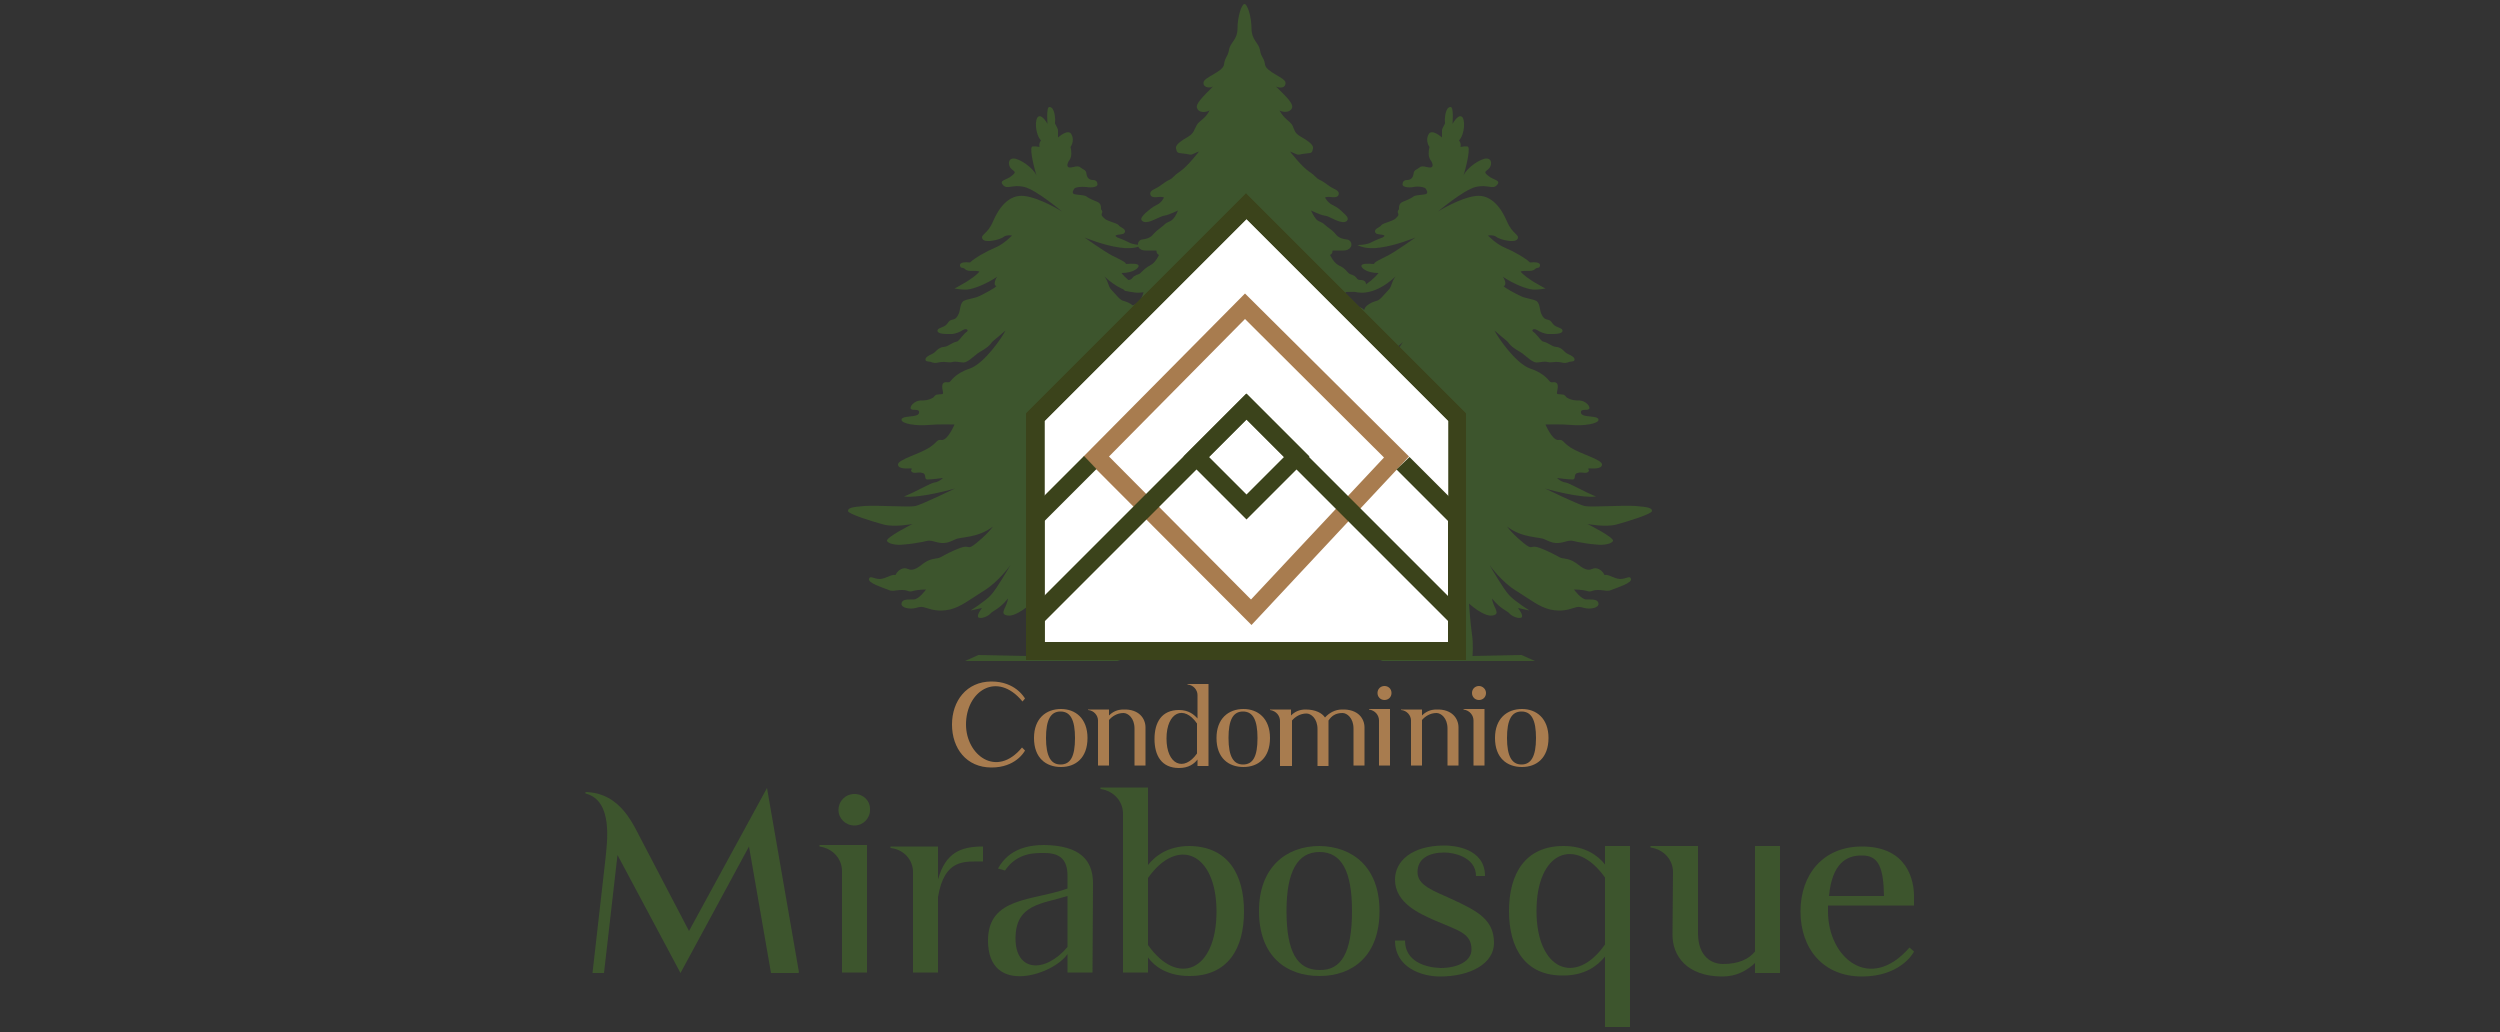 <?xml version="1.0" encoding="utf-8"?>
<!-- Generator: Adobe Illustrator 27.6.1, SVG Export Plug-In . SVG Version: 6.00 Build 0)  -->
<svg version="1.1" id="Layer_1" xmlns="http://www.w3.org/2000/svg" xmlns:xlink="http://www.w3.org/1999/xlink" x="0px" y="0px"
	 viewBox="0 0 500 206.4" style="enable-background:new 0 0 500 206.4;" xml:space="preserve">
<rect x="0" y="0" width="500" height="206.4" fill="#333333" stroke="none"/>
<style type="text/css">
	.st0{fill:#3D552D;}
	.st1{fill:#A87C4F;}
	.st2{fill:#FFFFFF;}
	.st3{fill:#3B431B;}
	.st4{fill:#3A4310;}
</style>
<g>
	<g>
		<g>
			<path class="st0" d="M159.8,194.5l-0.2,0.1h-5.4l-4.4-25.3l-13.7,25.3l-12.6-23.6l-2.7,23.6h-2.3l2.6-22.9c0.3-3.2,1.6-11.6-4-13
				v-0.3c7.2,0.2,9.6,6.7,11.5,10.2l9.2,17.6l15.6-28.6L159.8,194.5z"/>
			<path class="st0" d="M173.4,169.1v25.4h-5v-20.3c0-2.3-1.7-4.5-4.5-4.9v-0.3H173.4z M170.9,158.8c-1.8,0-3.2,1.4-3.2,3.2
				c0,1.7,1.4,3.1,3.2,3.1c1.7,0,3.1-1.4,3.1-3.1C174.1,160.2,172.7,158.8,170.9,158.8z"/>
			<path class="st0" d="M196.6,169.3v3c-3.7,0-7.7-0.6-9,7.1v15.1h-5v-20.1c0-2.3-1.7-4.5-4.5-4.8v-0.3h9.5v6.6
				C189.1,170.5,192.2,169.3,196.6,169.3z"/>
			<path class="st0" d="M218.6,176.7l-0.1,17.8h-5v-3.7c-2.7,4.1-15.9,8.6-15.9-2.7c0-8.8,9.1-7.9,15.9-10.4v-2.5
				c0-3.1-1.3-4.6-4.6-4.6c-1.7,0-5.4-0.2-7.9,3.5l-1.4-0.4c2.2-4,6.2-4.7,9.2-4.7C216,169.1,218.6,172,218.6,176.7z M213.5,189.4
				v-10.2c-5.1,1.6-10.4,1.6-10.4,8.5C203.1,194.4,209,194.7,213.5,189.4z"/>
			<path class="st0" d="M248.8,182.3c0,7.4-3.2,12.9-10.9,12.9c-4.3,0-6.9-1.8-8.3-3.7v3h-5v-31.8c0-2.3-1.7-4.5-4.5-4.9v-0.3h9.5
				v15.5c1.5-1.9,4.1-3.8,8.3-3.8C245.7,169.3,248.8,175,248.8,182.3z M243.3,182.3c0-11.8-7.8-15.1-13.7-6.7V189
				C235.5,197.4,243.3,194.3,243.3,182.3z"/>
			<path class="st0" d="M275.9,182.2c0,9-5.4,13-12,13c-6.7,0-12.1-4-12.1-13c0-8.7,5.4-13,12.1-13
				C270.5,169.3,275.9,173.4,275.9,182.2z M270.4,182.2c0-8-2.1-11.8-6.5-11.8c-4.4,0-6.6,3.9-6.6,11.8c0,8.3,2.2,11.8,6.6,11.8
				C268.3,194.1,270.4,190.5,270.4,182.2z"/>
			<path class="st0" d="M298.8,188.6c0,4.1-4.7,6.7-10.8,6.7c-3.7,0-9-1.8-9-7.2h2c0,4.2,4.1,5.4,7.1,5.5c3.5,0,6.2-1.4,6.2-3.7
				c0-3.3-2.7-3.8-7.3-5.8c-2.9-1.3-8-3.4-8-8.2c0-3.7,3.4-6.8,9.9-6.8c1.8,0,8.1,0.5,8.1,6.1h-1.8c0-3.8-4.5-4.7-6.3-4.7
				c-3.1,0-5.4,1.2-5.4,3.9c0,2.7,3.1,3.7,6.8,5.4C295.5,182.2,298.8,183.9,298.8,188.6z"/>
			<path class="st0" d="M301.8,182.2c0-7.4,3.2-13,10.9-13c4.3,0,6.9,1.9,8.3,3.7v-3.7h5v36.2h-5v-14.1c-1.5,1.9-4.1,3.8-8.3,3.8
				C305,195.2,301.8,189.6,301.8,182.2z M307.3,182.2c0,11.8,7.8,15.1,13.7,6.7v-13.4C315.1,167.2,307.3,170.2,307.3,182.2z"/>
			<path class="st0" d="M356,169.3v25.3h-5v-2c-1.6,1.5-3.7,2.7-6.5,2.7c-7.2,0-10-4.2-10-8.3l0.1-12.6c0-2.3-1.7-4.5-4.5-4.9v-0.3
				h9.5v17.4c0,4.8,2.8,6.2,5,6.2c3,0,5.1-0.9,6.4-2.5v-21.1H356z"/>
			<path class="st0" d="M365.6,181.1v1.2c0,9.3,8.4,16.3,16.3,7.2l0.9,0.8c-0.3,0.7-3.1,5-10.4,5c-7.8,0-12.3-5.6-12.3-13
				s4.5-13,12.3-13c9.3,0,10.4,7.1,10.4,9.9v1.9H365.6z M365.8,179.2h11c-0.1-5.5-1-8.1-4.3-8.1C369.2,171,366.4,172.8,365.8,179.2z
				"/>
		</g>
		<g>
			<path class="st1" d="M205,150.1c-0.2,0.4-2,3.4-6.7,3.4c-5,0-7.9-3.8-7.9-8.6c0-4.7,2.9-8.6,7.9-8.6c4.7,0,6.5,3.1,6.7,3.4
				l-0.5,0.6c-5.1-6.2-11.3-2.1-11.3,4.6c0,6.1,6.1,10.8,11.2,4.6L205,150.1z"/>
			<path class="st1" d="M217.5,147.6c0,4-2.4,5.8-5.3,5.8c-3,0-5.4-1.8-5.4-5.8c0-3.9,2.4-5.8,5.4-5.8
				C215.1,141.8,217.5,143.7,217.5,147.6z M215,147.6c0-3.6-0.9-5.3-2.9-5.3c-2,0-2.9,1.7-2.9,5.3c0,3.7,1,5.3,2.9,5.3
				C214.1,152.9,215,151.3,215,147.6z"/>
			<path class="st1" d="M229.1,145.5l0,7.6h-2.2v-7.4c0-2.1-1.3-3.1-2.2-3.1c-1.3,0-2.3,0.7-2.9,1.4v9.1h-2.2v-9c0-1-0.8-2-2-2.1
				v-0.1h4.2v1.2c0.7-0.7,1.6-1.2,2.9-1.2C227.8,141.8,229.1,143.7,229.1,145.5z"/>
			<path class="st1" d="M241.7,136.7v16.5h-2.2v-1.3c-0.7,0.9-1.8,1.7-3.7,1.7c-3.5,0-4.9-2.5-4.9-5.8c0-3.3,1.4-5.8,4.9-5.8
				c1.9,0,3,0.9,3.7,1.7v-4.7c0-1-0.8-2-2-2.1v-0.1H241.7z M239.4,144.7c-2.6-3.8-6.1-2.3-6.1,3c0,5.3,3.5,6.7,6.1,3V144.7z"/>
			<path class="st1" d="M254,147.6c0,4-2.4,5.8-5.3,5.8c-3,0-5.4-1.8-5.4-5.8c0-3.9,2.4-5.8,5.4-5.8
				C251.6,141.8,254,143.7,254,147.6z M251.5,147.6c0-3.6-0.9-5.3-2.9-5.3c-2,0-2.9,1.7-2.9,5.3c0,3.7,1,5.3,2.9,5.3
				C250.6,152.9,251.5,151.3,251.5,147.6z"/>
			<path class="st1" d="M272.9,145.5l0,7.6h-2.2v-7.4c0-2.1-1.3-3.1-2.2-3.1c-1.4,0-2.2,0.6-2.8,1.5l0,9.1h-2.2v-7.4
				c0-2.1-1.3-3.1-2.2-3.1c-1.3,0-2.3,0.7-2.9,1.4v9.1H256v-9c0-1-0.7-2-2-2.2v-0.1h4.2v1.2c0.7-0.7,1.6-1.2,2.9-1.2
				c2,0,3.3,0.7,3.9,1.6c0.8-0.9,2-1.6,3.4-1.6C271.6,141.8,272.9,143.7,272.9,145.5z"/>
			<path class="st1" d="M278,141.8v11.3h-2.2v-9c0-1-0.7-2-2-2.2v-0.1H278z M276.9,137.2c-0.8,0-1.4,0.6-1.4,1.4
				c0,0.8,0.6,1.4,1.4,1.4c0.8,0,1.4-0.6,1.4-1.4C278.3,137.8,277.7,137.2,276.9,137.2z"/>
			<path class="st1" d="M291.7,145.5l0,7.6h-2.2v-7.4c0-2.1-1.3-3.1-2.2-3.1c-1.3,0-2.3,0.7-2.9,1.4v9.1h-2.2v-9c0-1-0.8-2-2-2.1
				v-0.1h4.2v1.2c0.7-0.7,1.6-1.2,2.9-1.2C290.4,141.8,291.7,143.7,291.7,145.5z"/>
			<path class="st1" d="M296.9,141.8v11.3h-2.2v-9c0-1-0.7-2-2-2.2v-0.1H296.9z M295.8,137.2c-0.8,0-1.4,0.6-1.4,1.4
				c0,0.8,0.6,1.4,1.4,1.4c0.8,0,1.4-0.6,1.4-1.4C297.2,137.8,296.5,137.2,295.8,137.2z"/>
			<path class="st1" d="M309.7,147.6c0,4-2.4,5.8-5.3,5.8c-3,0-5.4-1.8-5.4-5.8c0-3.9,2.4-5.8,5.4-5.8
				C307.3,141.8,309.7,143.7,309.7,147.6z M307.2,147.6c0-3.6-0.9-5.3-2.9-5.3s-2.9,1.7-2.9,5.3c0,3.7,1,5.3,2.9,5.3
				S307.2,151.3,307.2,147.6z"/>
		</g>
	</g>
	<g>
		<g>
			<g>
				<path class="st0" d="M290.1,21.4c-1.1,0-1.2,2.6-1.1,3.1c0.1,0.4-0.6,0.9-0.6,1.7c0,0.8,0,1.3,0,1.3s-2.1-1.9-2.7-0.6
					c-0.7,1.3,0.2,2.5,0.2,2.5s-0.3,1.1-0.1,1.9c0.2,0.8,0.4,0.7,0.6,1.2c0.2,0.5,0.2,1-0.4,1s-1.6-0.5-2.1,0
					c-0.6,0.5-1.1,0.4-1.2,1.3c-0.1,0.8-0.6,1.2-1.3,1.2c-0.7,0-0.9,0.5-0.9,0.9c0,0.5,1.2,0.7,2.2,0.5s2.3,0,2.5,0.4
					c0.2,0.4,0.6,1-0.4,1.1c-1.1,0.1-1.9,0.2-2.1,0.4c-0.2,0.2-1.2,0.7-2,1c-0.9,0.3-0.9,1-0.9,1.4c0,0.4-0.4,0.4-0.2,0.9
					c0.2,0.5,0,0.6-0.6,1.2c-0.7,0.5-2.3,0.8-2.7,1.2c-0.3,0.5-1.4,0.7-1.3,1.3c0.1,0.7,1,0.5,1.6,0.7c0.6,0.1,0.1,0.4-0.1,0.5
					c-0.2,0.1-1.4,0.5-2.3,1c-0.9,0.5-2.7,0.5-2.7,0.5s1.5,1,4.6,0.5c3.1-0.4,7-2,7-2s-3.8,2.7-5.5,3.6c-1.8,0.9-2.7,1.3-2.8,1.7
					c-1.3-0.1-2.4-0.1-2.5,0.3c-0.2,0.3,0.8,1.5,3.4,1.5c-1.6,2.1-4.9,3.7-4.9,3.7s3.5,1.5,8.3-3c-1,1.4-0.6,1.9-1.5,2.8
					c-0.9,0.9-1.6,2-2.4,2.1c-0.8,0.2-2.1,0.9-2.3,1.6c-0.2,0.7-0.3,2.1-1,2.5c-0.6,0.3-1,0.1-1.6,0.9c-0.6,0.7-1.8,1-2,1.4
					c-0.3,0.5,0.5,1.3,2,1c1.6-0.3,3.4-1.5,3.9-1.3c0.5,0.2-0.8,0.8-1.2,1.3c-0.4,0.5,0.1,0.7-0.6,1.1c-0.8,0.4-1.2,1.1-2.6,1.5
					c-1.4,0.4-1.6,0.8-2.2,1.2c-0.7,0.4-1.8,0.3-2.1,0.7c-0.4,0.4-0.3,1.2,0.6,1.4c0.9,0.1,2.2-0.1,3.6,0c1.4,0.1,2-0.1,3-0.4
					c1-0.2,2.1-0.8,3.3-1.3c1.1-0.5,1.6-0.5,2.3-1.3c0.8-0.8,2.3-2.1,2.3-2.1s-1.3,1.9-2,2.9c-0.8,1-2.6,2.5-4,3.2
					c-1.4,0.7-2.1,1.4-3.4,1.7c-1.2,0.3-2.1,1-2.5,2.2c-0.4,1.2-4.5,3.1-5.9,3c-1.4-0.1-2.2,0.2-2.2,0.6c0,0.3,0.3,1.3,2,1.3
					c1.8,0,2.2,0.4,2.2,0.4s-1.4,0.8-1.4,1.4c0.1,0.6,2.1,0.3,2.9,0.3c0.8,0,2.3-0.6,3.1-0.6c0.8,0,1.7-0.1,1.7-0.1
					s-0.3,0.6,0.2,0.9c0.4,0.3-1.3,2.8-1.9,3.1c-0.6,0.2-1.4,0.5-1.7,1.2c-0.4,0.7-4.5,2.3-4.9,2.5c-0.4,0.2-1.8,0.5-1.8,1
					c0,0.5,0.3,1.2,2.8,1c-0.1,0.6,0.5,0.8,1.4,0.7c1-0.1,1.2,0.3,1.2,0.8c0,0.5,0.7,0.7,1.6,0.5c0.9-0.2,2.5-0.3,2.5-0.3
					s-1,0.9-2.6,1.3c-1.6,0.4-3.5,2.4-4.9,2.5c2.6,0.6,9-1.4,9-1.4s-5.7,2.9-7.6,3.1c-1.9,0.2-6.6,0.5-8.6,0.2
					c-1.9-0.3-3.3,0.9-4.3,0.9s-0.9,0.7,0.8,1.1c1.6,0.4,3.7,1.2,4.8,1.7c1.1,0.5,7.3-0.2,7.3-0.2s-3.5,1.9-4.5,2.6
					c-1,0.7-1.2,1.5-0.2,1.4c1-0.1,0.8,0.4,1.8,0.4s2.3-0.8,3.4-0.5c1.1,0.3,2.2-0.6,2.9-0.6c0.7,0,0.3,0.5,2,0.5
					c1.8,0,2.7-0.4,3.4-0.7c0.7-0.3,2.3,0,3.5-0.4c1.2-0.4,3.6-2.4,3.6-2.4s-3.1,3.5-4.1,4.1c-1,0.6-1.7,0.4-2.2,0.5
					c-0.5,0.1-1.8,1.3-2.6,1.7c-0.9,0.4-3.1,0.7-3.6,1.1c-0.5,0.4-1.7,0.8-2.2,1.1c-0.6,0.2-0.6,0.8-1.8,0.8
					c-1.3,0.1-1.8-0.3-2.5,0.7c-0.7,1-2.6,0.6-3,0.9c-0.4,0.3-2.3-0.3-2.6,0c-0.3,0.3,0.6,1.5,1.9,1.7c1.2,0.3,1.4,1.2,3.6,0.6
					c2.1-0.6,1.4,0.6,3.1,0.2c1.7-0.4,3.1-0.4,3.1-0.4s-1.5,2.1-2.7,2.1c-1.1,0-2.5,0.1-2.6,0.7c-0.1,0.7,1.4,1.4,2.6,1
					s1.7-0.7,2.4-0.3c0.7,0.4,2.4,1,4.2,0.5c1.8-0.4,1.8-0.2,3-1c1.2-0.8,5.4-2.6,9.6-8.1c-2.3,4.6-4.2,7.1-7.5,8.7
					c0.6,0,1.9-0.2,1.9-0.2s-1.1,1.3-0.4,1.8c0.8,0.6,2.2-0.8,3.2-1.6c1-0.8,2.4-2.4,2.4-2.4s-0.2,1.7-0.6,2.5
					c-0.3,0.8,0.4,1.3,1.4,1c1-0.3,3.7-2.7,3.7-2.7l-0.3,10.7h-9.3l-2.4,0.9H307l-2.7-1.2l-9.8,0.2c0,0,0.2-2.4-0.1-4.3
					c-0.3-1.9-0.6-6.2-0.6-6.2s2.9,2.7,4.7,2.4c1.8-0.3,0.1-1.6-0.1-3.4c1.8,2.2,3,2.4,3.5,3c0.5,0.6,1.9,1.1,2.4,0.8
					c0.5-0.4-0.7-1.9-0.7-1.9l2.3,0.5c0,0-2.9-1.8-4.1-3.1c-1.2-1.3-3.9-6-3.9-6s2.4,3.4,5.4,5.2c2.9,1.8,4.4,3.1,6.7,3.7
					c2.3,0.5,3.7,0,4.7-0.3s1.1-0.3,2.2,0c1.1,0.3,2.9,0,2.8-0.9c-0.1-0.9-1.3-0.8-2.4-0.8c-1.1,0-2.5-2-2.5-2s1.6,0,2.6,0.3
					c1,0.3,0.8-0.2,2.2-0.2s1.9,0.4,2.9-0.1c1-0.4,3.9-1.3,3.7-2.1c-0.2-0.8-0.9,0-2.2,0c-1.3-0.1-2.3-1-3.1-0.8
					c-0.4-0.9-1.5-1.7-2.5-1.2c-0.9,0.4-1.7,0-3.2-1.2c-1.6-1.1-2.5-0.7-3.4-1.2s-2.2-1.2-3.8-1.8c-1.6-0.6-1.5,0.1-2.3-0.3
					c-0.8-0.4-3.3-2.6-4.3-4c3.1,2.4,6.5,2,7.6,2.6c1.1,0.5,2,1,3.8,0.5c1.7-0.5,1.6-0.2,2.8,0c1.2,0.2,2.2,0.4,3.6,0.5
					c1.4,0.2,3.1-0.1,3.4-0.7c0.3-0.7-5.1-3.4-5.1-3.4s3.6,0.7,5.8,0.1c2.2-0.6,7.1-2.1,7.1-2.7c0-0.6-0.7-0.8-3.3-1
					c-2.6-0.2-8.9,0.3-10.2,0c-1.3-0.3-7.9-3.5-7.9-3.5s6.9,2,10.2,1.6c-2.5-1-5.3-2.7-6.1-2.8c-0.9-0.1-1.7-0.9-1.7-0.9
					s2.3,0.3,3.1,0.3c0.8,0,0.1-1.1,1-1.3c0.9-0.3,1.6,0.2,2.1-0.2c0.5-0.4-0.2-0.6,0.1-0.7c0.3-0.1,2.7,0.3,2.7-0.8
					c0-1-4.3-2.1-6.3-3.4c-1.9-1.3-1.3-1.6-2.5-1.5c-1.2,0-2.5-3.1-2.5-3.1s3.2-0.1,5.3,0.1c2.1,0.2,5.4-0.2,5.3-1.1
					c-0.2-0.9-3.3-0.3-3.5-1.3c-0.2-1,1.2-0.4,1.6-0.8c0.4-0.4-0.6-1.6-1.8-1.7c-1.2,0-1.6-0.1-2.3-0.4c-0.7-0.3-0.6-0.8-1.3-0.8
					c-0.6-0.1-0.9,0-1-0.2c-0.1-0.2,0.4-1.5,0-2c-0.4-0.5-1-0.1-1.3-0.3c-0.3-0.1-1-1.7-4.1-2.7c-3-1.1-6.6-6.5-7.1-7.6
					c2.5,2.2,2.4,1.9,3,2.7c0.6,0.8,1.9,1.4,2.6,1.9c0.8,0.6,2,1.8,2.8,1.8c0.8,0,1.4-0.3,2.2-0.1c0.8,0.2,1.3-0.1,2.2,0
					c0.9,0.1,1.1,0.3,1.8,0.1c0.7-0.3,1.3-0.1,1.4-0.5c0.1-0.5-0.6-0.9-1.3-1.2c-0.7-0.3-0.8-0.8-1.6-1.2c-0.8-0.4-0.9,0-2-0.7
					c-1.2-0.7-1.4-0.5-1.6-0.7c-0.3-0.2-1.1-1.4-1.7-1.8c-0.6-0.4,0.1-0.8,0.7-0.4c0.6,0.4,1.6,0.8,2.3,0.8c0.8,0,2.7,0.1,2.8-0.6
					s-1.3-0.6-1.9-1.4c-0.6-0.8-0.5-0.7-1.2-0.9c-0.8-0.1-1.2-1.2-1.3-1.6c-0.1-0.4-0.2-1.7-0.8-2.1c-0.7-0.4-2.2-0.5-3.2-1
					c-1-0.5-3-1.5-3.4-2c0.8-0.1,0.1-1.7-0.2-1.9c2.2,1.5,4.8,2.5,6,2.6c1.1,0.1,2.6-0.2,2.6-0.2s-3.8-1.9-5-3.4
					c1.1-0.3,2.2,0.1,2.8-0.4c0.6-0.6,1-0.1,1.1-0.8c0.1-0.7-1.2-0.7-2-0.6c-0.9-0.9-3.4-2.3-5.1-3c-1.7-0.7-3.3-2.4-3.3-2.4
					s1.1-0.2,1.7,0.3c0.6,0.5,3.7,1.3,4.2,0.4c0.5-0.9-1-0.9-2.1-3.5c-1.1-2.6-3.1-5.5-6.3-5.1c-3.2,0.4-7.5,3.1-7.5,3.1
					s5.1-4.3,7.5-4.9c2.5-0.6,3.4,0.6,4.3-0.4c0.9-1-0.8-1-1.7-1.8c-1-0.8-0.7-0.8,0-1.4c0.7-0.6,0.8-2.1-0.4-2.1
					c-1.2,0-3.9,1.8-4.6,3.4c0.8-2.6,1.4-5.8,0.8-5.8c-0.6-0.1-1.4,0.1-1.4,0.1s0.2-0.7-0.3-1.3c1.2-1.3,1.3-4.4,0.5-4.8
					c-0.8-0.4-1.8,1.5-1.8,1.5S290.8,21.3,290.1,21.4z"/>
			</g>
			<g>
				<path class="st0" d="M209.9,21.4c1.1,0,1.2,2.6,1.1,3.1c-0.1,0.4,0.6,0.9,0.6,1.7c0,0.8,0,1.3,0,1.3s2.1-1.9,2.7-0.6
					c0.7,1.3-0.2,2.5-0.2,2.5s0.3,1.1,0.1,1.9c-0.2,0.8-0.4,0.7-0.6,1.2c-0.2,0.5-0.2,1,0.4,1c0.6,0,1.6-0.5,2.1,0
					c0.6,0.5,1.1,0.4,1.2,1.3c0.1,0.8,0.6,1.2,1.3,1.2c0.7,0,0.9,0.5,0.9,0.9c0,0.5-1.2,0.7-2.2,0.5c-1-0.1-2.3,0-2.5,0.4
					c-0.2,0.4-0.6,1,0.4,1.1c1.1,0.1,1.9,0.2,2.1,0.4c0.2,0.2,1.2,0.7,2,1c0.9,0.3,0.9,1,0.9,1.4c0,0.4,0.4,0.4,0.2,0.9
					c-0.2,0.5,0,0.6,0.6,1.2c0.7,0.5,2.3,0.8,2.7,1.2c0.3,0.5,1.4,0.7,1.3,1.3c-0.1,0.7-1,0.5-1.6,0.7c-0.6,0.1-0.1,0.4,0.1,0.5
					c0.2,0.1,1.4,0.5,2.3,1c0.9,0.5,2.7,0.5,2.7,0.5s-1.5,1-4.6,0.5c-3.1-0.4-7-2-7-2s3.8,2.7,5.5,3.6c1.8,0.9,2.7,1.3,2.8,1.7
					c1.3-0.1,2.4-0.1,2.5,0.3c0.2,0.3-0.8,1.5-3.4,1.5c1.6,2.1,4.9,3.7,4.9,3.7s-3.5,1.5-8.3-3c1,1.4,0.6,1.9,1.5,2.8
					c0.9,0.9,1.6,2,2.4,2.1c0.8,0.2,2.1,0.9,2.3,1.6c0.2,0.7,0.3,2.1,1,2.5c0.6,0.3,1,0.1,1.6,0.9c0.6,0.7,1.8,1,2,1.4
					c0.3,0.5-0.5,1.3-2,1c-1.6-0.3-3.4-1.5-3.9-1.3c-0.5,0.2,0.8,0.8,1.2,1.3c0.4,0.5-0.1,0.7,0.6,1.1c0.8,0.4,1.2,1.1,2.6,1.5
					c1.4,0.4,1.6,0.8,2.2,1.2c0.7,0.4,1.8,0.3,2.1,0.7c0.4,0.4,0.3,1.2-0.6,1.4c-0.9,0.1-2.2-0.1-3.6,0c-1.4,0.1-2-0.1-3-0.4
					c-1-0.2-2.1-0.8-3.3-1.3c-1.1-0.5-1.6-0.5-2.3-1.3c-0.8-0.8-2.3-2.1-2.3-2.1s1.3,1.9,2,2.9c0.8,1,2.6,2.5,4,3.2
					c1.4,0.7,2.1,1.4,3.4,1.7c1.2,0.3,2.1,1,2.5,2.2c0.4,1.2,4.5,3.1,5.9,3c1.4-0.1,2.2,0.2,2.2,0.6c0,0.3-0.3,1.3-2,1.3
					c-1.8,0-2.2,0.4-2.2,0.4s1.4,0.8,1.4,1.4c-0.1,0.6-2.1,0.3-2.9,0.3c-0.8,0-2.3-0.6-3.1-0.6c-0.8,0-1.7-0.1-1.7-0.1
					s0.3,0.6-0.2,0.9c-0.4,0.3,1.3,2.8,1.9,3.1c0.6,0.2,1.4,0.5,1.7,1.2c0.4,0.7,4.5,2.3,4.9,2.5c0.4,0.2,1.8,0.5,1.8,1
					c0,0.5-0.3,1.2-2.8,1c0.1,0.6-0.5,0.8-1.4,0.7c-1-0.1-1.2,0.3-1.2,0.8c0,0.5-0.7,0.7-1.6,0.5c-0.9-0.2-2.5-0.3-2.5-0.3
					s1,0.9,2.6,1.3c1.6,0.4,3.5,2.4,4.9,2.5c-2.6,0.6-9-1.4-9-1.4s5.7,2.9,7.6,3.1c1.9,0.2,6.6,0.5,8.6,0.2c1.9-0.3,3.3,0.9,4.3,0.9
					s0.9,0.7-0.8,1.1c-1.6,0.4-3.7,1.2-4.8,1.7c-1.1,0.5-7.3-0.2-7.3-0.2s3.5,1.9,4.5,2.6c1,0.7,1.2,1.5,0.2,1.4
					c-1-0.1-0.8,0.4-1.8,0.4c-1,0-2.3-0.8-3.4-0.5c-1.1,0.3-2.2-0.6-2.9-0.6c-0.7,0-0.3,0.5-2,0.5c-1.8,0-2.7-0.4-3.4-0.7
					c-0.7-0.3-2.3,0-3.5-0.4c-1.2-0.4-3.6-2.4-3.6-2.4s3.1,3.5,4.1,4.1c1,0.6,1.7,0.4,2.2,0.5c0.5,0.1,1.8,1.3,2.6,1.7
					c0.9,0.4,3.1,0.7,3.6,1.1c0.5,0.4,1.7,0.8,2.2,1.1c0.6,0.2,0.6,0.8,1.8,0.8c1.3,0.1,1.8-0.3,2.5,0.7c0.7,1,2.6,0.6,3,0.9
					c0.4,0.3,2.3-0.3,2.6,0c0.3,0.3-0.6,1.5-1.9,1.7c-1.2,0.3-1.4,1.2-3.6,0.6c-2.1-0.6-1.4,0.6-3.1,0.2c-1.7-0.4-3.1-0.4-3.1-0.4
					s1.5,2.1,2.7,2.1c1.1,0,2.5,0.1,2.6,0.7s-1.4,1.4-2.6,1c-1.2-0.4-1.7-0.7-2.4-0.3c-0.7,0.4-2.4,1-4.2,0.5c-1.8-0.4-1.8-0.2-3-1
					c-1.2-0.8-5.4-2.6-9.6-8.1c2.3,4.6,4.2,7.1,7.5,8.7c-0.6,0-1.9-0.2-1.9-0.2s1.1,1.3,0.4,1.8c-0.8,0.6-2.2-0.8-3.2-1.6
					c-1-0.8-2.4-2.4-2.4-2.4s0.2,1.7,0.6,2.5c0.3,0.8-0.4,1.3-1.4,1c-1-0.3-3.7-2.7-3.7-2.7l0.3,10.7h9.3l2.4,0.9H193l2.7-1.2
					l9.8,0.2c0,0-0.2-2.4,0.1-4.3s0.6-6.2,0.6-6.2s-2.9,2.7-4.7,2.4c-1.8-0.3-0.1-1.6,0.1-3.4c-1.8,2.2-3,2.4-3.5,3
					c-0.5,0.6-1.9,1.1-2.4,0.8c-0.5-0.4,0.7-1.9,0.7-1.9l-2.3,0.5c0,0,2.9-1.8,4.1-3.1c1.2-1.3,3.9-6,3.9-6s-2.4,3.4-5.4,5.2
					c-2.9,1.8-4.4,3.1-6.7,3.7c-2.3,0.5-3.7,0-4.7-0.3s-1.1-0.3-2.2,0c-1.1,0.3-2.9,0-2.8-0.9c0.1-0.9,1.3-0.8,2.4-0.8
					c1.1,0,2.5-2,2.5-2s-1.6,0-2.6,0.3c-1,0.3-0.8-0.2-2.2-0.2c-1.4,0-1.9,0.4-2.9-0.1c-1-0.4-3.9-1.3-3.7-2.1c0.2-0.8,0.9,0,2.2,0
					c1.3-0.1,2.3-1,3.1-0.8c0.4-0.9,1.5-1.7,2.5-1.2c0.9,0.4,1.7,0,3.2-1.2c1.6-1.1,2.5-0.7,3.4-1.2c0.9-0.5,2.2-1.2,3.8-1.8
					c1.6-0.6,1.5,0.1,2.3-0.3c0.8-0.4,3.3-2.6,4.3-4c-3.1,2.4-6.5,2-7.6,2.6c-1.1,0.5-2,1-3.8,0.5c-1.7-0.5-1.6-0.2-2.8,0
					c-1.2,0.2-2.2,0.4-3.6,0.5c-1.4,0.2-3.1-0.1-3.4-0.7c-0.3-0.7,5.1-3.4,5.1-3.4s-3.6,0.7-5.8,0.1c-2.2-0.6-7.1-2.1-7.1-2.7
					c0-0.6,0.7-0.8,3.3-1c2.6-0.2,8.9,0.3,10.2,0c1.3-0.3,7.9-3.5,7.9-3.5s-6.9,2-10.2,1.6c2.5-1,5.3-2.7,6.1-2.8
					c0.9-0.1,1.7-0.9,1.7-0.9s-2.3,0.3-3.1,0.3c-0.8,0-0.1-1.1-1-1.3c-0.9-0.3-1.6,0.2-2.1-0.2c-0.5-0.4,0.2-0.6-0.1-0.7
					c-0.3-0.1-2.7,0.3-2.7-0.8c0-1,4.3-2.1,6.3-3.4c1.9-1.3,1.3-1.6,2.5-1.5c1.2,0,2.5-3.1,2.5-3.1s-3.2-0.1-5.3,0.1
					c-2.1,0.2-5.4-0.2-5.3-1.1c0.2-0.9,3.3-0.3,3.5-1.3c0.2-1-1.2-0.4-1.6-0.8c-0.4-0.4,0.6-1.6,1.8-1.7c1.2,0,1.6-0.1,2.3-0.4
					c0.7-0.3,0.6-0.8,1.3-0.8c0.6-0.1,0.9,0,1-0.2c0.1-0.2-0.4-1.5,0-2c0.4-0.5,1-0.1,1.3-0.3c0.3-0.1,1-1.7,4.1-2.7
					c3-1.1,6.6-6.5,7.1-7.6c-2.5,2.2-2.4,1.9-3,2.7c-0.6,0.8-1.9,1.4-2.6,1.9c-0.8,0.6-2,1.8-2.8,1.8c-0.8,0-1.4-0.3-2.2-0.1
					c-0.8,0.2-1.3-0.1-2.2,0c-0.9,0.1-1.1,0.3-1.8,0.1c-0.7-0.3-1.3-0.1-1.4-0.5c-0.1-0.5,0.6-0.9,1.3-1.2c0.7-0.3,0.8-0.8,1.6-1.2
					c0.8-0.4,0.9,0,2-0.7c1.2-0.7,1.4-0.5,1.6-0.7c0.3-0.2,1.1-1.4,1.7-1.8c0.6-0.4-0.1-0.8-0.7-0.4c-0.6,0.4-1.6,0.8-2.3,0.8
					c-0.8,0-2.7,0.1-2.8-0.6c-0.1-0.7,1.3-0.6,1.9-1.4c0.6-0.8,0.5-0.7,1.2-0.9c0.8-0.1,1.2-1.2,1.3-1.6c0.1-0.4,0.2-1.7,0.8-2.1
					c0.7-0.4,2.2-0.5,3.2-1c1-0.5,3-1.5,3.4-2c-0.8-0.1-0.1-1.7,0.2-1.9c-2.2,1.5-4.8,2.5-6,2.6c-1.1,0.1-2.6-0.2-2.6-0.2
					s3.8-1.9,5-3.4c-1.1-0.3-2.2,0.1-2.8-0.4c-0.6-0.6-1-0.1-1.1-0.8c-0.1-0.7,1.2-0.7,2-0.6c0.9-0.9,3.4-2.3,5.1-3
					c1.7-0.7,3.3-2.4,3.3-2.4s-1.1-0.2-1.7,0.3c-0.6,0.5-3.7,1.3-4.2,0.4c-0.5-0.9,1-0.9,2.1-3.5c1.1-2.6,3.1-5.5,6.3-5.1
					c3.2,0.4,7.5,3.1,7.5,3.1s-5.1-4.3-7.5-4.9c-2.5-0.6-3.4,0.6-4.3-0.4c-0.9-1,0.8-1,1.7-1.8c1-0.8,0.7-0.8,0-1.4
					c-0.7-0.6-0.8-2.1,0.4-2.1c1.2,0,3.9,1.8,4.6,3.4c-0.8-2.6-1.4-5.8-0.8-5.8c0.6-0.1,1.4,0.1,1.4,0.1s-0.2-0.7,0.3-1.3
					c-1.2-1.3-1.3-4.4-0.5-4.8c0.8-0.4,1.8,1.5,1.8,1.5S209.2,21.3,209.9,21.4z"/>
			</g>
			<g>
				<path class="st0" d="M286.2,101.8c-3.4,0.3-5.1-0.4-5.1-0.4s0.4-0.7-0.1-1.3c-0.4-0.6-1.7,0-4.8-1.6s-4.3-4.7-4.3-4.7
					s0.7,0.1,2.2,1c1.5,0.9,2.4,0.7,3,0.5c0.5-0.2-0.1-1.1,0.5-1.1s2,1.3,3.2,1.3c1.2,0,1.4-0.1,1.8-0.4c0.3-0.4,1.1-0.6,1.7-1
					c0.6-0.4,1-1.8-0.3-1.3c-1.4,0.5-2.8-1-4.9-2c-2-1-2.9-2.3-2.9-2.3s1.2,0,2.5-0.3c1.3-0.3,1.9-1.7,0.9-1.8
					c-1.1-0.2-3-1.2-4.8-2.5c-1.8-1.3-3.9-2.9-5.9-4.2c2-0.2,3.7,0.3,4.5,0.8c0.8,0.5,1.4,0.6,2.4-0.1c2,0,2.7-1,2.7-1.5
					c0-0.5-0.9-0.7-1.4-0.7s-1.1-0.4-2.2-0.9c-0.8-0.8-2.6-2.4-2.6-2.4s-0.3-1.7-1.2-3c-0.9-1.2-2.1-1.1-3.1-2.4
					c0.9,0.8,3.1,0.1,3.1,0.1s1.7,1.1,3.1,1.3c1.4,0.1,2.4,0,2.8-0.7c0.4-0.7,0-1.1-0.8-1.2c-0.1-0.4-0.8-0.5-1.6-1
					c-0.3-0.8-1.5-1.3-1.6-1.6c-0.2-0.3-1.1-1.5-2.4-2c-1.2-0.5-2.1-1.6-2.1-1.6s2,0.9,2.7,0.9c0.7,0,1.1,0.1,1.6-0.4
					c0.7,0,0.9-0.4,0.8-0.9c-0.1-0.5-0.8-0.3-1-0.6s-1.1-0.4-2.2-1.2c-1.1-0.8-1.3-2.2-1.3-2.2s3.5,0,3.8-0.3s0.3-0.6,0.3-1.2
					c0-0.5-0.3-0.9-1.1-0.9c-0.8,0-0.6-0.4-1.2-0.8c-0.6-0.4-0.9-0.2-1.4-0.8c-0.5-0.6-1-1-1.7-1.3c-0.6-0.3-1.2-0.9-1.8-2.1
					c0.6-0.3,0.5-0.9,0.5-0.9s1.2,0,1.7,0c0.5,0,1.2,0.1,1.8-0.5c0.6-0.6,0.2-1.6-0.6-1.7c-0.7-0.1-1.6-0.2-2.3-1.1
					c-0.7-0.9-1.6-1.3-2.2-1.9s-1.2-0.5-1.7-1.1c-0.5-0.6-1-1.7-1-1.7s1.9,0.9,2.6,1c0.7,0.1,0.8,0.2,2.3,0.9c1.6,0.7,2.2,0.4,2.4,0
					c0.2-0.4-0.2-0.9-0.8-1.4c-0.5-0.5-1.1-1.1-2.2-1.6c-1-0.5-1.5-1.5-1.5-1.5s0.4-0.2,1.1-0.1c0.7,0.1,1.4,0.1,1.6-0.4
					c0.2-0.5-0.1-0.9-1-1.3c-0.9-0.4-1.8-1.3-2.7-1.7c-0.9-0.4-0.7-0.7-2.2-1.7c-1.5-1-3.8-4-3.8-4s0.5,0.2,1.2,0.5
					c0.6,0.3,0.8,0,2-0.1c1.3-0.1,1.2-0.2,1.4-1c0.2-0.8-1.3-1.7-2.5-2.4c-1.2-0.7-1.2-1.3-1.6-2.2c-0.5-0.9-1.6-1.2-2.6-3
					c1,0.5,2.2,0.3,2.5-0.5c0.3-0.9-1-2.1-3.2-4.3c0.8,0.4,2,0.3,1.9-0.8c-0.1-1-3.9-2.1-4.1-3.6c-0.2-1.5-0.8-1.4-1-2.9
					c-0.3-1.5-1.7-2-1.7-4.3c0-2.3-0.8-4.9-1.4-4.9c-0.6,0-1.4,2.6-1.4,4.9c0,2.3-1.5,2.8-1.7,4.3c-0.3,1.5-0.8,1.4-1,2.9
					c-0.2,1.5-4,2.5-4.1,3.6c-0.1,1,1.2,1.2,1.9,0.8c-2.2,2.2-3.5,3.5-3.2,4.3c0.3,0.9,1.5,1,2.5,0.5c-0.9,1.8-2.1,2-2.6,3
					c-0.5,0.9-0.5,1.5-1.6,2.2c-1.2,0.7-2.7,1.6-2.5,2.4c0.2,0.8,0.2,0.9,1.4,1c1.3,0.1,1.4,0.4,2,0.1c0.6-0.3,1.2-0.5,1.2-0.5
					s-2.3,3-3.8,4c-1.5,1-1.3,1.3-2.2,1.7s-1.8,1.3-2.7,1.7c-0.9,0.4-1.2,0.8-1,1.3c0.2,0.5,0.9,0.5,1.6,0.4
					c0.7-0.1,1.1,0.1,1.1,0.1s-0.5,1.1-1.5,1.5c-1,0.5-1.6,1.1-2.2,1.6c-0.5,0.5-1,1-0.8,1.4c0.2,0.4,0.9,0.7,2.4,0
					c1.6-0.7,1.7-0.8,2.3-0.9c0.7-0.1,2.6-1,2.6-1s-0.4,1.1-1,1.7c-0.5,0.6-1.1,0.5-1.7,1.1c-0.6,0.6-1.4,1-2.2,1.9
					c-0.7,0.9-1.6,1-2.3,1.1c-0.7,0.1-1.1,1-0.6,1.7c0.6,0.6,1.3,0.5,1.8,0.5c0.5,0,1.7,0,1.7,0s-0.1,0.6,0.5,0.9
					c-0.6,1.2-1.1,1.7-1.8,2.1c-0.6,0.3-1.1,0.7-1.7,1.3c-0.5,0.6-0.8,0.4-1.4,0.8c-0.6,0.4-0.4,0.7-1.2,0.8c-0.8,0-1.1,0.4-1.1,0.9
					c0,0.5,0,0.9,0.3,1.2c0.3,0.3,3.8,0.3,3.8,0.3s-0.2,1.4-1.3,2.2c-1.1,0.8-1.9,0.8-2.2,1.2c-0.2,0.4-0.9,0.1-1,0.6
					c-0.1,0.5,0.1,0.9,0.8,0.9c0.5,0.5,0.9,0.4,1.6,0.4c0.7,0,2.7-0.9,2.7-0.9s-0.9,1.1-2.1,1.6c-1.2,0.5-2.2,1.7-2.4,2
					c-0.2,0.3-1.3,0.8-1.6,1.6c-0.8,0.5-1.5,0.5-1.6,1c-0.7,0.1-1.2,0.5-0.8,1.2s1.4,0.8,2.8,0.7c1.4-0.1,3.1-1.3,3.1-1.3
					s2.2,0.7,3.1-0.1c-0.9,1.3-2.2,1.1-3.1,2.4c-0.9,1.2-1.2,3-1.2,3s-1.9,1.6-2.6,2.4c-1.1,0.5-1.7,0.9-2.2,0.9
					c-0.4,0-1.3,0.2-1.4,0.7c0,0.5,0.6,1.5,2.7,1.5c1,0.7,1.6,0.6,2.4,0.1c0.8-0.5,2.4-1,4.5-0.8c-2,1.4-4.1,2.9-5.9,4.2
					c-1.8,1.3-3.7,2.3-4.8,2.5c-1.1,0.2-0.5,1.5,0.9,1.8c1.3,0.3,2.5,0.3,2.5,0.3s-0.9,1.4-2.9,2.3c-2,1-3.5,2.4-4.9,2
					c-1.4-0.5-0.9,0.9-0.3,1.3c0.6,0.4,1.4,0.6,1.7,1c0.3,0.4,0.5,0.4,1.8,0.4c1.2,0,2.6-1.3,3.2-1.3s0,1,0.5,1.1
					c0.5,0.2,1.4,0.4,3-0.5c1.5-0.9,2.2-1,2.2-1s-1.3,3-4.3,4.7c-3,1.6-4.3,1.1-4.8,1.6c-0.4,0.6-0.1,1.3-0.1,1.3s-1.7,0.7-5.1,0.4
					c-3.4-0.3-0.5,1.6-0.1,1.9c0.4,0.4,2.5,1.4,3.6,1.6c1.1,0.2,3.9,0.6,3.9,0.6s-1.8,1.6-1.5,2.3c0.3,0.8,2.8,0.2,4.5,0
					c1.6-0.2,4-0.3,5.8-1.8c-1.5,1.3-1.8,2-1.2,2.4c0.6,0.4,4.4,0.2,6.8-0.5c-1,1.3-0.9,1.8-0.3,2.2c0.6,0.4,5.9,0,5.9,0
					s-0.6,0.8-0.1,1.1c0.4,0.3,5.3-0.4,6.3-1.2l-0.3,5.9c0,0-23.8,0.1-26.3,0.2c-2.6,0-5.1,1.7-5.1,1.7h35h35c0,0-2.6-1.6-5.1-1.7
					c-2.6,0-26.3-0.2-26.3-0.2l-0.3-5.9c1,0.8,5.9,1.5,6.3,1.2c0.4-0.3-0.1-1.1-0.1-1.1s5.3,0.4,5.9,0c0.6-0.4,0.8-0.9-0.3-2.2
					c2.4,0.7,6.1,0.9,6.8,0.5c0.6-0.4,0.3-1.1-1.2-2.4c1.8,1.5,4.2,1.6,5.8,1.8c1.6,0.2,4.2,0.8,4.5,0c0.3-0.8-1.5-2.3-1.5-2.3
					s2.8-0.5,3.9-0.6c1.1-0.2,3.2-1.2,3.6-1.6C286.8,103.4,289.7,101.5,286.2,101.8z"/>
			</g>
		</g>
		<g>
			<polygon class="st2" points="291.4,130.2 291.4,83.4 249.3,41.3 207.1,83.4 207.1,130.2 			"/>
			<path class="st3" d="M293.2,132h-88V82.7l44-44l44,44V132z M208.9,128.4h80.8V84.2l-40.4-40.4l-40.4,40.4V128.4z"/>
		</g>
		<g>
			<path class="st4" d="M249.3,81.3"/>
		</g>
		<g>
			<path class="st3" d="M249.3,103.9l-12.6-12.6l12.6-12.6l12.6,12.6L249.3,103.9z M241.8,91.4l7.5,7.5l7.5-7.5l-7.5-7.5L241.8,91.4
				z"/>
		</g>
		<g>
			<path class="st1" d="M250.3,125l-33.6-33.7L249,58.7l32.8,32.6L250.3,125z M221.8,91.3l28.4,28.6l26.6-28.4L249,63.8L221.8,91.3z
				"/>
		</g>
		<g>
			<g>
				<path class="st3" d="M293.2,132h-88v-9.2l44-44l44,44V132z M208.9,128.4h80.8v-4.1l-40.4-40.4l-40.4,40.4V128.4z"/>
			</g>
			<g>
				<polygon class="st3" points="293.2,132 205.3,132 205.3,102.7 216.8,91.2 219.3,93.8 208.9,104.2 208.9,128.4 289.6,128.4 
					289.6,104.2 279.3,93.9 281.9,91.4 293.2,102.7 				"/>
			</g>
			<g>
				<path class="st3" d="M293.2,132h-88V82.7l44-44l44,44V132z M208.9,128.4h80.8V84.2l-40.4-40.4l-40.4,40.4V128.4z"/>
			</g>
		</g>
	</g>
</g>
</svg>

